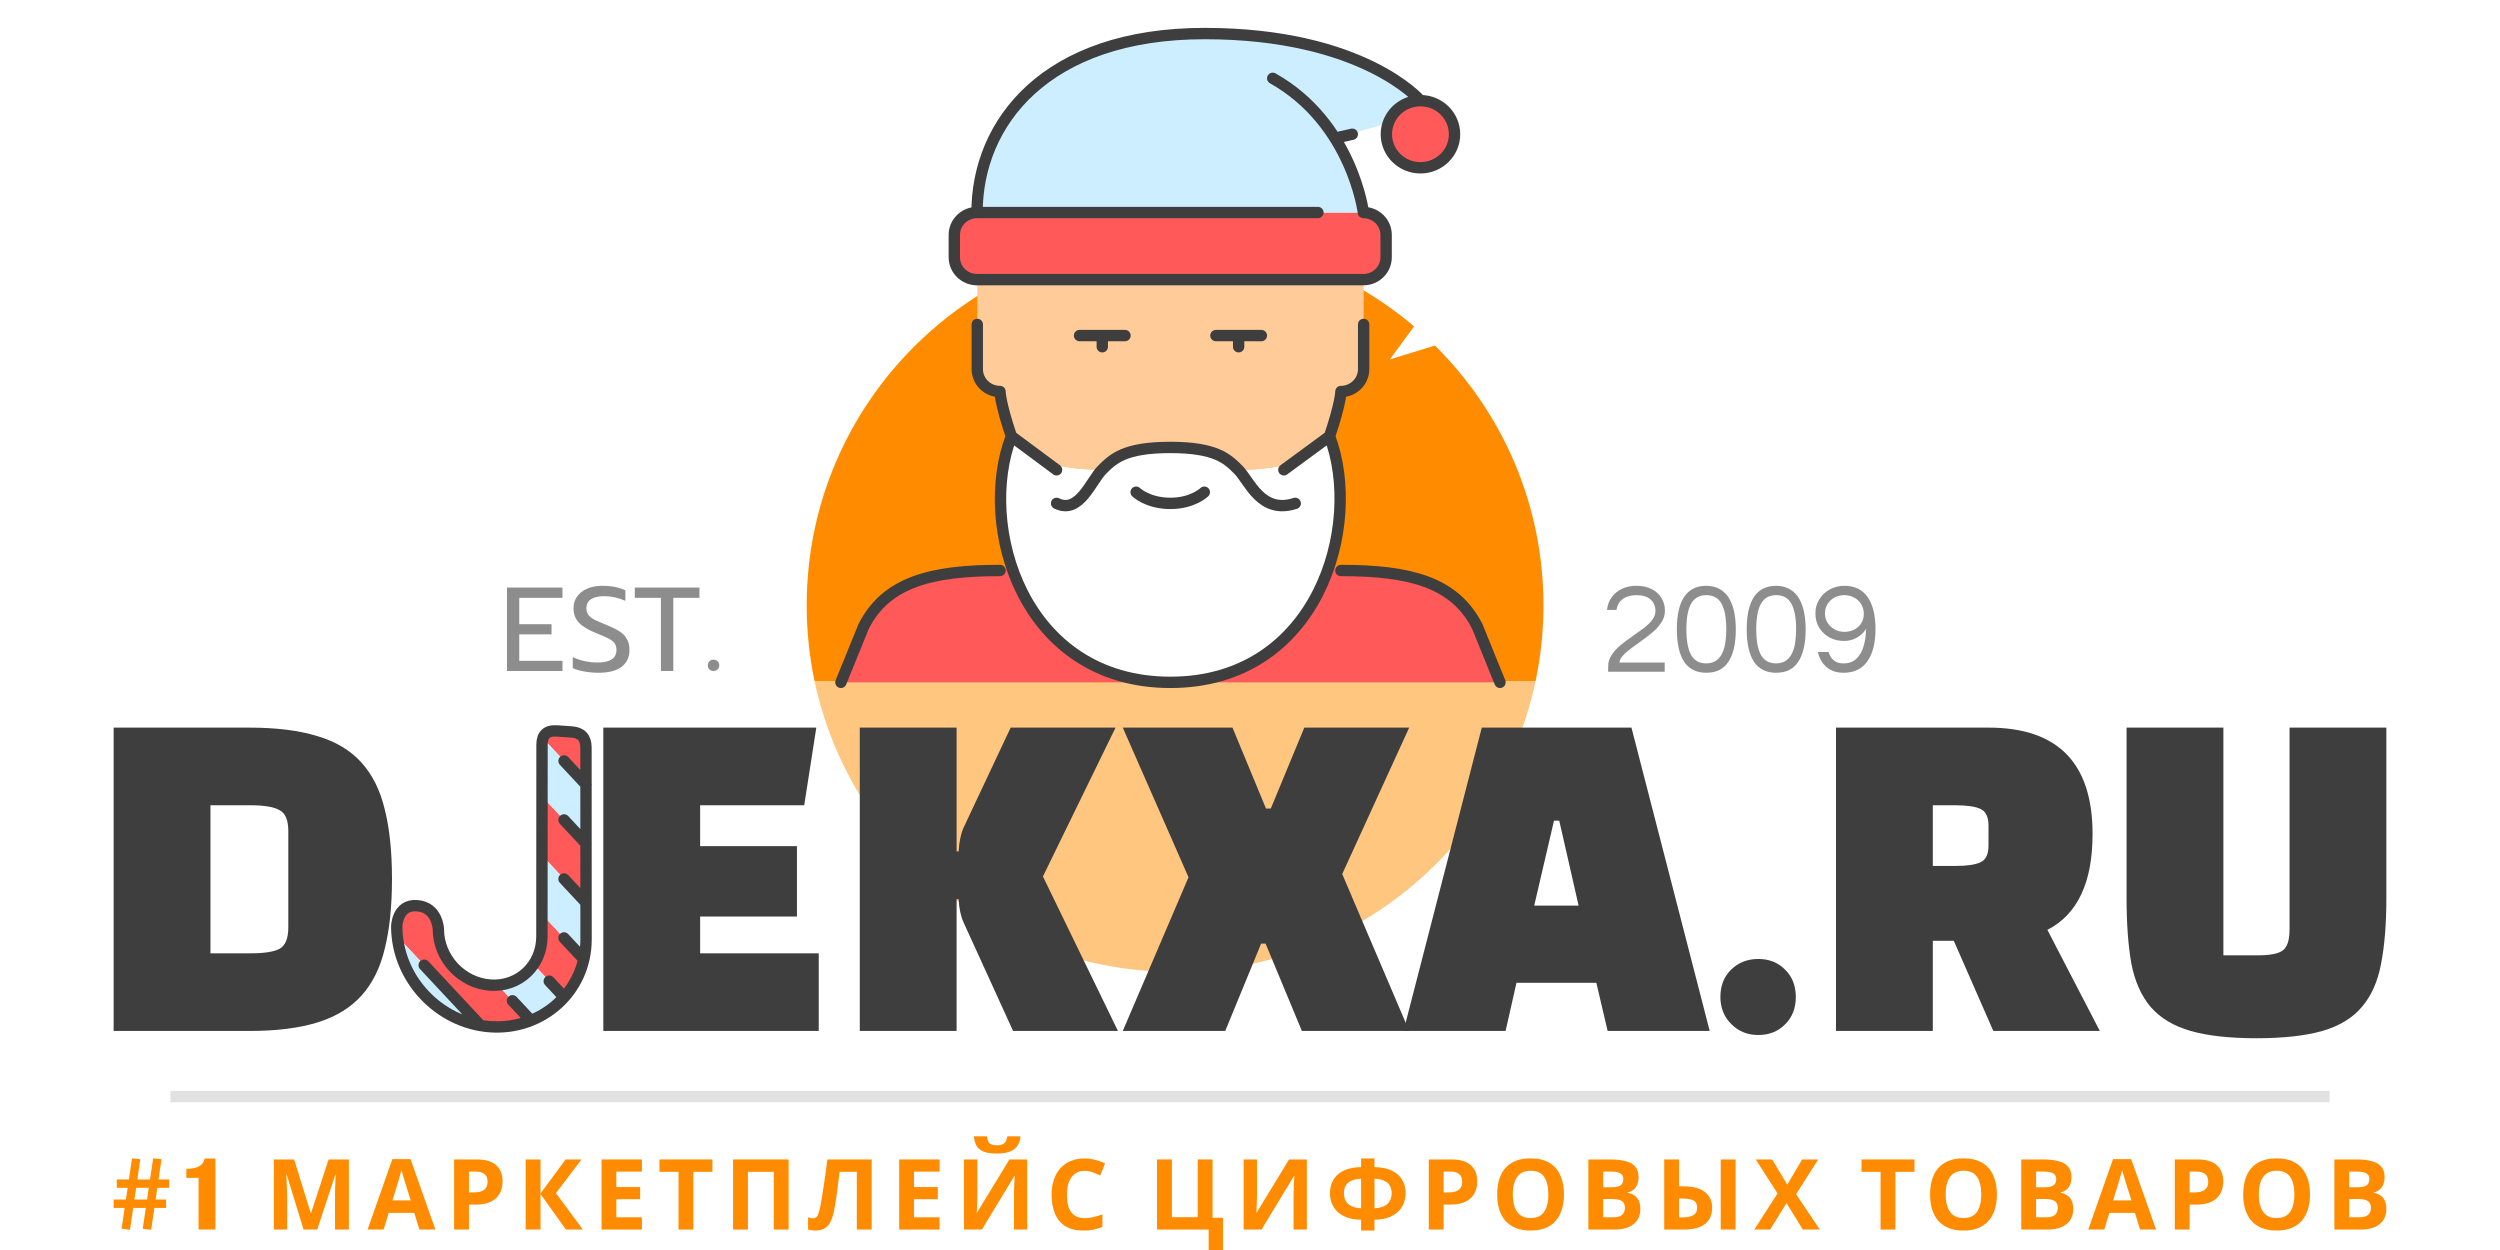 <svg width="200" height="100" viewBox="0 0 200 110" fill="none" xmlns="http://www.w3.org/2000/svg">
<path d="M2.348 102.01L1.44 108.224L0.701 108.129L1.617 101.936L2.348 102.01ZM4.212 102.01L3.304 108.224L2.56 108.129L3.477 101.936L4.212 102.01ZM4.614 105.562V106.296H0V105.562H4.614ZM4.891 103.79V104.525H0.277V103.79H4.891Z" fill="#FF8C00"/>
<path d="M7.473 108.202V103.652H6.396V102.857C6.748 102.857 7.036 102.819 7.261 102.744C7.489 102.669 7.662 102.564 7.78 102.429C7.901 102.293 7.973 102.135 7.996 101.953H8.956V108.202H7.473Z" fill="#FF8C00"/>
<path d="M16.715 108.202L15.227 103.362H15.193C15.198 103.477 15.207 103.65 15.218 103.881C15.23 104.111 15.242 104.359 15.253 104.624C15.264 104.883 15.27 105.12 15.27 105.333V108.202H14.103V102.031H15.884L17.346 106.75H17.372L18.92 102.031H20.702V108.202H19.482V105.281C19.482 105.085 19.485 104.86 19.491 104.607C19.502 104.353 19.511 104.114 19.517 103.889C19.528 103.659 19.537 103.486 19.543 103.371H19.508L17.917 108.202H16.715Z" fill="#FF8C00"/>
<path d="M26.906 108.202L26.456 106.733H24.207L23.758 108.202H22.348L24.527 102.005H26.127L28.315 108.202H26.906ZM25.695 104.201C25.666 104.103 25.629 103.979 25.582 103.829C25.536 103.679 25.49 103.526 25.444 103.371C25.398 103.215 25.36 103.08 25.332 102.965C25.303 103.08 25.262 103.224 25.211 103.397C25.165 103.564 25.118 103.725 25.072 103.881C25.032 104.031 25 104.137 24.977 104.201L24.536 105.635H26.145L25.695 104.201Z" fill="#FF8C00"/>
<path d="M31.934 102.031C32.73 102.031 33.309 102.204 33.673 102.55C34.042 102.89 34.226 103.359 34.226 103.959C34.226 104.229 34.186 104.489 34.105 104.736C34.024 104.978 33.889 105.197 33.699 105.393C33.514 105.583 33.269 105.733 32.963 105.843C32.658 105.952 32.28 106.007 31.83 106.007H31.268V108.202H29.962V102.031H31.934ZM31.865 103.103H31.268V104.935H31.701C31.949 104.935 32.162 104.903 32.341 104.84C32.519 104.777 32.658 104.676 32.756 104.538C32.854 104.399 32.903 104.221 32.903 104.002C32.903 103.696 32.819 103.472 32.652 103.328C32.485 103.178 32.222 103.103 31.865 103.103Z" fill="#FF8C00"/>
<path d="M41.291 108.202H39.804L37.564 105.073V108.202H36.258V102.031H37.564V105.022L39.778 102.031H41.17L38.922 104.996L41.291 108.202Z" fill="#FF8C00"/>
<path d="M46.488 108.202H42.934V102.031H46.488V103.103H44.239V104.46H46.332V105.532H44.239V107.122H46.488V108.202Z" fill="#FF8C00"/>
<path d="M51.016 108.202H49.71V103.12H48.032V102.031H52.694V103.12H51.016V108.202Z" fill="#FF8C00"/>
<path d="M54.511 108.202V102.031H59.398V108.202H58.092V103.12H55.817V108.202H54.511Z" fill="#FF8C00"/>
<path d="M66.707 108.202H65.401V103.12H63.887C63.852 103.385 63.815 103.673 63.775 103.984C63.74 104.296 63.7 104.613 63.654 104.935C63.613 105.252 63.57 105.555 63.524 105.843C63.478 106.125 63.432 106.376 63.386 106.595C63.31 106.952 63.21 107.257 63.083 107.511C62.962 107.764 62.792 107.957 62.572 108.09C62.359 108.222 62.08 108.289 61.734 108.289C61.618 108.289 61.509 108.28 61.405 108.263C61.301 108.245 61.203 108.222 61.111 108.194V107.122C61.186 107.145 61.258 107.165 61.327 107.182C61.402 107.2 61.483 107.208 61.569 107.208C61.685 107.208 61.78 107.171 61.855 107.096C61.93 107.021 61.996 106.894 62.054 106.716C62.111 106.531 62.169 106.278 62.227 105.955C62.255 105.817 62.29 105.621 62.33 105.367C62.371 105.108 62.417 104.806 62.469 104.46C62.526 104.108 62.584 103.728 62.642 103.319C62.699 102.904 62.754 102.475 62.806 102.031H66.707V108.202Z" fill="#FF8C00"/>
<path d="M72.684 108.202H69.129V102.031H72.684V103.103H70.435V104.46H72.528V105.532H70.435V107.122H72.684V108.202Z" fill="#FF8C00"/>
<path d="M79.806 100C79.778 100.3 79.694 100.565 79.555 100.795C79.417 101.02 79.201 101.196 78.907 101.322C78.613 101.449 78.218 101.513 77.722 101.513C77.215 101.513 76.817 101.452 76.528 101.331C76.246 101.204 76.044 101.029 75.923 100.804C75.802 100.579 75.73 100.311 75.707 100H76.857C76.886 100.317 76.967 100.527 77.099 100.631C77.232 100.735 77.448 100.787 77.748 100.787C77.996 100.787 78.198 100.732 78.353 100.622C78.515 100.507 78.61 100.3 78.639 100H79.806ZM74.833 102.031H76.01V105.013C76.01 105.157 76.007 105.318 76.001 105.497C75.995 105.676 75.99 105.851 75.984 106.024C75.978 106.191 75.972 106.338 75.966 106.465C75.961 106.586 75.955 106.67 75.949 106.716H75.975L78.829 102.031H80.394V108.202H79.227V105.238C79.227 105.082 79.23 104.912 79.236 104.728C79.241 104.538 79.247 104.356 79.253 104.183C79.264 104.01 79.273 103.861 79.279 103.734C79.29 103.601 79.299 103.515 79.305 103.475H79.27L76.407 108.202H74.833V102.031Z" fill="#FF8C00"/>
<path d="M85.439 103.034C85.191 103.034 84.969 103.083 84.773 103.181C84.582 103.279 84.421 103.42 84.288 103.604C84.156 103.783 84.055 104.002 83.986 104.261C83.922 104.52 83.891 104.811 83.891 105.134C83.891 105.572 83.942 105.946 84.046 106.258C84.156 106.563 84.326 106.796 84.556 106.958C84.787 107.119 85.081 107.2 85.439 107.2C85.692 107.2 85.943 107.171 86.191 107.113C86.445 107.056 86.719 106.975 87.013 106.871V107.969C86.742 108.078 86.474 108.159 86.208 108.211C85.943 108.263 85.646 108.289 85.318 108.289C84.683 108.289 84.159 108.159 83.743 107.9C83.334 107.635 83.031 107.266 82.835 106.793C82.639 106.315 82.541 105.759 82.541 105.125C82.541 104.659 82.605 104.232 82.732 103.846C82.859 103.454 83.043 103.117 83.285 102.835C83.533 102.553 83.836 102.334 84.193 102.178C84.556 102.022 84.972 101.945 85.439 101.945C85.744 101.945 86.05 101.985 86.355 102.066C86.667 102.141 86.964 102.244 87.246 102.377L86.822 103.44C86.592 103.33 86.358 103.235 86.122 103.155C85.891 103.074 85.663 103.034 85.439 103.034Z" fill="#FF8C00"/>
<path d="M97.623 107.165V110H96.36V108.202H91.82V102.031H93.126V107.113H95.4V102.031H96.706V107.165H97.623Z" fill="#FF8C00"/>
<path d="M99.441 102.031H100.617V105.013C100.617 105.157 100.615 105.318 100.609 105.497C100.603 105.676 100.597 105.851 100.592 106.024C100.586 106.191 100.58 106.338 100.574 106.465C100.568 106.586 100.563 106.67 100.557 106.716H100.583L103.437 102.031H105.002V108.202H103.835V105.238C103.835 105.082 103.838 104.912 103.843 104.728C103.849 104.538 103.855 104.356 103.861 104.183C103.872 104.01 103.881 103.861 103.887 103.734C103.898 103.601 103.907 103.515 103.913 103.475H103.878L101.015 108.202H99.441V102.031Z" fill="#FF8C00"/>
<path d="M110.955 101.945V102.705C111.629 102.723 112.165 102.841 112.563 103.06C112.967 103.273 113.255 103.549 113.428 103.889C113.607 104.229 113.696 104.601 113.696 105.004C113.696 105.264 113.65 105.529 113.558 105.799C113.471 106.07 113.321 106.321 113.108 106.551C112.9 106.776 112.621 106.961 112.269 107.105C111.917 107.249 111.479 107.326 110.955 107.338V108.289H109.778V107.338C109.248 107.326 108.804 107.249 108.446 107.105C108.095 106.961 107.815 106.773 107.608 106.543C107.4 106.312 107.253 106.065 107.167 105.799C107.08 105.529 107.037 105.264 107.037 105.004C107.037 104.705 107.086 104.419 107.184 104.149C107.282 103.878 107.437 103.636 107.651 103.423C107.864 103.209 108.147 103.039 108.498 102.913C108.85 102.786 109.277 102.717 109.778 102.705V101.945H110.955ZM109.778 103.725C109.404 103.742 109.104 103.809 108.879 103.924C108.66 104.033 108.501 104.18 108.403 104.365C108.311 104.549 108.265 104.759 108.265 104.996C108.265 105.255 108.317 105.483 108.421 105.678C108.53 105.869 108.694 106.021 108.914 106.137C109.138 106.246 109.427 106.309 109.778 106.327V103.725ZM110.955 106.327C111.306 106.309 111.592 106.246 111.811 106.137C112.036 106.021 112.2 105.869 112.304 105.678C112.413 105.483 112.468 105.255 112.468 104.996C112.468 104.759 112.419 104.549 112.321 104.365C112.229 104.18 112.07 104.033 111.845 103.924C111.626 103.809 111.329 103.742 110.955 103.725V106.327Z" fill="#FF8C00"/>
<path d="M117.703 102.031C118.499 102.031 119.079 102.204 119.442 102.55C119.811 102.89 119.995 103.359 119.995 103.959C119.995 104.229 119.955 104.489 119.874 104.736C119.794 104.978 119.658 105.197 119.468 105.393C119.283 105.583 119.038 105.733 118.733 105.843C118.427 105.952 118.049 106.007 117.6 106.007H117.038V108.202H115.732V102.031H117.703ZM117.634 103.103H117.038V104.935H117.47C117.718 104.935 117.931 104.903 118.11 104.84C118.289 104.777 118.427 104.676 118.525 104.538C118.623 104.399 118.672 104.221 118.672 104.002C118.672 103.696 118.589 103.472 118.421 103.328C118.254 103.178 117.992 103.103 117.634 103.103Z" fill="#FF8C00"/>
<path d="M127.631 105.108C127.631 105.586 127.571 106.021 127.45 106.413C127.334 106.799 127.156 107.133 126.914 107.416C126.677 107.698 126.372 107.914 125.997 108.064C125.628 108.214 125.192 108.289 124.691 108.289C124.189 108.289 123.751 108.214 123.376 108.064C123.007 107.908 122.702 107.692 122.46 107.416C122.223 107.133 122.044 106.796 121.923 106.404C121.808 106.013 121.75 105.578 121.75 105.099C121.75 104.46 121.854 103.904 122.062 103.431C122.275 102.959 122.598 102.593 123.03 102.334C123.469 102.069 124.025 101.936 124.7 101.936C125.368 101.936 125.919 102.069 126.351 102.334C126.784 102.593 127.104 102.962 127.311 103.44C127.525 103.912 127.631 104.468 127.631 105.108ZM123.125 105.108C123.125 105.54 123.18 105.912 123.29 106.223C123.399 106.534 123.569 106.773 123.8 106.94C124.031 107.107 124.328 107.191 124.691 107.191C125.066 107.191 125.365 107.107 125.59 106.94C125.821 106.773 125.988 106.534 126.092 106.223C126.201 105.912 126.256 105.54 126.256 105.108C126.256 104.457 126.135 103.947 125.893 103.578C125.651 103.209 125.253 103.025 124.7 103.025C124.331 103.025 124.031 103.109 123.8 103.276C123.569 103.443 123.399 103.682 123.29 103.993C123.18 104.304 123.125 104.676 123.125 105.108Z" fill="#FF8C00"/>
<path d="M131.695 102.031C132.243 102.031 132.701 102.083 133.07 102.187C133.445 102.285 133.725 102.449 133.909 102.679C134.1 102.904 134.195 103.209 134.195 103.596C134.195 103.826 134.157 104.036 134.082 104.226C134.007 104.417 133.898 104.572 133.754 104.693C133.615 104.814 133.445 104.892 133.243 104.927V104.97C133.451 105.01 133.638 105.082 133.806 105.186C133.973 105.29 134.105 105.439 134.203 105.635C134.301 105.831 134.35 106.09 134.35 106.413C134.35 106.788 134.258 107.11 134.074 107.381C133.895 107.646 133.635 107.851 133.295 107.995C132.955 108.133 132.552 108.202 132.085 108.202H129.775V102.031H131.695ZM131.842 104.477C132.223 104.477 132.485 104.417 132.629 104.296C132.779 104.175 132.854 103.999 132.854 103.768C132.854 103.532 132.768 103.362 132.595 103.258C132.422 103.155 132.148 103.103 131.773 103.103H131.081V104.477H131.842ZM131.081 105.514V107.122H131.937C132.33 107.122 132.603 107.047 132.759 106.897C132.915 106.742 132.993 106.537 132.993 106.283C132.993 106.128 132.958 105.993 132.889 105.877C132.825 105.762 132.713 105.673 132.552 105.609C132.39 105.546 132.171 105.514 131.894 105.514H131.081Z" fill="#FF8C00"/>
<path d="M136.451 108.202V102.031H137.757V104.399H138.181C138.751 104.399 139.221 104.48 139.59 104.641C139.959 104.803 140.23 105.024 140.403 105.307C140.582 105.589 140.671 105.912 140.671 106.275C140.671 106.678 140.582 107.024 140.403 107.312C140.225 107.6 139.948 107.822 139.573 107.978C139.204 108.127 138.726 108.202 138.137 108.202H136.451ZM138.103 107.131C138.489 107.131 138.792 107.067 139.011 106.94C139.236 106.814 139.348 106.592 139.348 106.275C139.348 106.056 139.296 105.889 139.193 105.774C139.095 105.658 138.948 105.581 138.751 105.54C138.555 105.494 138.319 105.471 138.042 105.471H137.757V107.131H138.103ZM141.424 108.202V102.031H142.73V108.202H141.424Z" fill="#FF8C00"/>
<path d="M150.144 108.202H148.648L147.212 105.869L145.776 108.202H144.375L146.425 105.022L144.505 102.031H145.949L147.281 104.252L148.587 102.031H149.997L148.059 105.091L150.144 108.202Z" fill="#FF8C00"/>
<path d="M156.795 108.202H155.489V103.12H153.812V102.031H158.473V103.12H156.795V108.202Z" fill="#FF8C00"/>
<path d="M165.726 105.108C165.726 105.586 165.665 106.021 165.544 106.413C165.429 106.799 165.25 107.133 165.008 107.416C164.771 107.698 164.466 107.914 164.091 108.064C163.722 108.214 163.287 108.289 162.785 108.289C162.283 108.289 161.845 108.214 161.47 108.064C161.101 107.908 160.796 107.692 160.554 107.416C160.317 107.133 160.139 106.796 160.018 106.404C159.902 106.013 159.845 105.578 159.845 105.099C159.845 104.46 159.948 103.904 160.156 103.431C160.369 102.959 160.692 102.593 161.124 102.334C161.563 102.069 162.119 101.936 162.794 101.936C163.462 101.936 164.013 102.069 164.446 102.334C164.878 102.593 165.198 102.962 165.406 103.44C165.619 103.912 165.726 104.468 165.726 105.108ZM161.22 105.108C161.22 105.54 161.274 105.912 161.384 106.223C161.494 106.534 161.664 106.773 161.894 106.94C162.125 107.107 162.422 107.191 162.785 107.191C163.16 107.191 163.46 107.107 163.684 106.94C163.915 106.773 164.082 106.534 164.186 106.223C164.296 105.912 164.35 105.54 164.35 105.108C164.35 104.457 164.229 103.947 163.987 103.578C163.745 103.209 163.347 103.025 162.794 103.025C162.425 103.025 162.125 103.109 161.894 103.276C161.664 103.443 161.494 103.682 161.384 103.993C161.274 104.304 161.22 104.676 161.22 105.108Z" fill="#FF8C00"/>
<path d="M169.789 102.031C170.337 102.031 170.796 102.083 171.165 102.187C171.539 102.285 171.819 102.449 172.004 102.679C172.194 102.904 172.289 103.209 172.289 103.596C172.289 103.826 172.251 104.036 172.176 104.226C172.102 104.417 171.992 104.572 171.848 104.693C171.709 104.814 171.539 104.892 171.338 104.927V104.97C171.545 105.01 171.733 105.082 171.9 105.186C172.067 105.29 172.2 105.439 172.298 105.635C172.396 105.831 172.445 106.09 172.445 106.413C172.445 106.788 172.352 107.11 172.168 107.381C171.989 107.646 171.73 107.851 171.389 107.995C171.049 108.133 170.646 108.202 170.179 108.202H167.87V102.031H169.789ZM169.937 104.477C170.317 104.477 170.579 104.417 170.724 104.296C170.873 104.175 170.948 103.999 170.948 103.768C170.948 103.532 170.862 103.362 170.689 103.258C170.516 103.155 170.242 103.103 169.867 103.103H169.175V104.477H169.937ZM169.175 105.514V107.122H170.032C170.424 107.122 170.698 107.047 170.853 106.897C171.009 106.742 171.087 106.537 171.087 106.283C171.087 106.128 171.052 105.993 170.983 105.877C170.92 105.762 170.807 105.673 170.646 105.609C170.484 105.546 170.265 105.514 169.988 105.514H169.175Z" fill="#FF8C00"/>
<path d="M178.325 108.202L177.875 106.733H175.626L175.176 108.202H173.767L175.946 102.005H177.546L179.734 108.202H178.325ZM177.114 104.201C177.085 104.103 177.047 103.979 177.001 103.829C176.955 103.679 176.909 103.526 176.863 103.371C176.817 103.215 176.779 103.08 176.75 102.965C176.722 103.08 176.681 103.224 176.629 103.397C176.583 103.564 176.537 103.725 176.491 103.881C176.451 104.031 176.419 104.137 176.396 104.201L175.955 105.635H177.563L177.114 104.201Z" fill="#FF8C00"/>
<path d="M183.353 102.031C184.149 102.031 184.728 102.204 185.091 102.55C185.46 102.89 185.645 103.359 185.645 103.959C185.645 104.229 185.605 104.489 185.524 104.736C185.443 104.978 185.308 105.197 185.117 105.393C184.933 105.583 184.688 105.733 184.382 105.843C184.077 105.952 183.699 106.007 183.249 106.007H182.687V108.202H181.381V102.031H183.353ZM183.284 103.103H182.687V104.935H183.12C183.367 104.935 183.581 104.903 183.76 104.84C183.938 104.777 184.077 104.676 184.175 104.538C184.273 104.399 184.322 104.221 184.322 104.002C184.322 103.696 184.238 103.472 184.071 103.328C183.904 103.178 183.641 103.103 183.284 103.103Z" fill="#FF8C00"/>
<path d="M193.281 105.108C193.281 105.586 193.22 106.021 193.099 106.413C192.984 106.799 192.805 107.133 192.563 107.416C192.327 107.698 192.021 107.914 191.646 108.064C191.277 108.214 190.842 108.289 190.34 108.289C189.839 108.289 189.401 108.214 189.026 108.064C188.657 107.908 188.351 107.692 188.109 107.416C187.873 107.133 187.694 106.796 187.573 106.404C187.458 106.013 187.4 105.578 187.4 105.099C187.4 104.46 187.504 103.904 187.711 103.431C187.925 102.959 188.247 102.593 188.68 102.334C189.118 102.069 189.674 101.936 190.349 101.936C191.018 101.936 191.569 102.069 192.001 102.334C192.433 102.593 192.753 102.962 192.961 103.44C193.174 103.912 193.281 104.468 193.281 105.108ZM188.775 105.108C188.775 105.54 188.83 105.912 188.939 106.223C189.049 106.534 189.219 106.773 189.45 106.94C189.68 107.107 189.977 107.191 190.34 107.191C190.715 107.191 191.015 107.107 191.24 106.94C191.471 106.773 191.638 106.534 191.742 106.223C191.851 105.912 191.906 105.54 191.906 105.108C191.906 104.457 191.785 103.947 191.543 103.578C191.3 103.209 190.903 103.025 190.349 103.025C189.98 103.025 189.68 103.109 189.45 103.276C189.219 103.443 189.049 103.682 188.939 103.993C188.83 104.304 188.775 104.676 188.775 105.108Z" fill="#FF8C00"/>
<path d="M197.345 102.031C197.893 102.031 198.351 102.083 198.72 102.187C199.095 102.285 199.374 102.449 199.559 102.679C199.749 102.904 199.844 103.209 199.844 103.596C199.844 103.826 199.807 104.036 199.732 104.226C199.657 104.417 199.547 104.572 199.403 104.693C199.265 104.814 199.095 104.892 198.893 104.927V104.97C199.101 105.01 199.288 105.082 199.455 105.186C199.622 105.29 199.755 105.439 199.853 105.635C199.951 105.831 200 106.09 200 106.413C200 106.788 199.908 107.11 199.723 107.381C199.545 107.646 199.285 107.851 198.945 107.995C198.605 108.133 198.201 108.202 197.734 108.202H195.425V102.031H197.345ZM197.492 104.477C197.872 104.477 198.135 104.417 198.279 104.296C198.429 104.175 198.504 103.999 198.504 103.768C198.504 103.532 198.417 103.362 198.244 103.258C198.071 103.155 197.798 103.103 197.423 103.103H196.731V104.477H197.492ZM196.731 105.514V107.122H197.587C197.979 107.122 198.253 107.047 198.409 106.897C198.564 106.742 198.642 106.537 198.642 106.283C198.642 106.128 198.608 105.993 198.538 105.877C198.475 105.762 198.363 105.673 198.201 105.609C198.04 105.546 197.821 105.514 197.544 105.514H196.731Z" fill="#FF8C00"/>
<g filter="url(#filter0_d_1_2)">
<path d="M125.824 49.269C125.824 67.083 111.31 81.525 93.407 81.525C75.503 81.525 60.989 67.083 60.989 49.269C60.989 31.455 75.503 17.014 93.407 17.014C111.31 17.014 125.824 31.455 125.824 49.269Z" fill="#FF8C00"/>
</g>
<g filter="url(#filter1_b_1_2)">
<path d="M149.176 59.93C149.176 63.807 147.819 67.646 145.182 71.228C142.545 74.809 138.679 78.064 133.807 80.805C128.935 83.546 123.15 85.721 116.784 87.205C110.417 88.688 103.594 89.452 96.703 89.452C89.813 89.452 82.989 88.688 76.623 87.205C70.257 85.721 64.472 83.546 59.6 80.805C54.727 78.064 50.862 74.809 48.225 71.228C45.588 67.646 44.231 63.807 44.231 59.93L149.176 59.93Z" fill="white" fill-opacity="0.5"/>
</g>
<path d="M11.928 90.725H0V64.03H11.928C14.318 64.03 16.318 64.279 17.927 64.778C19.537 65.252 20.827 66.023 21.797 67.091C22.767 68.159 23.454 69.535 23.856 71.22C24.282 72.905 24.495 74.945 24.495 77.342C24.495 79.739 24.282 81.791 23.856 83.499C23.454 85.184 22.767 86.56 21.797 87.628C20.827 88.696 19.537 89.479 17.927 89.977C16.318 90.476 14.318 90.725 11.928 90.725ZM12.07 70.864H8.52V83.891H12.07C13.253 83.891 14.094 83.76 14.591 83.499C15.111 83.215 15.371 82.586 15.371 81.613V73.142C15.371 72.169 15.111 71.552 14.591 71.291C14.094 71.006 13.253 70.864 12.07 70.864Z" fill="#3E3E3E"/>
<path d="M60.132 74.459H51.612V70.864H60.771L61.836 64.03H43.092V90.725H62.049V83.891H51.612V80.652H60.132V74.459Z" fill="#3E3E3E"/>
<path d="M74.359 79.121H74.181V90.725H65.661V64.03H74.181V74.922H74.359C74.382 74.495 74.43 74.115 74.501 73.783C74.572 73.427 74.666 73.118 74.784 72.857L78.938 64.03H88.168L81.778 77.128L88.381 90.725H79.151L74.784 81.15C74.666 80.889 74.572 80.593 74.501 80.26C74.43 79.928 74.382 79.549 74.359 79.121Z" fill="#3E3E3E"/>
<path d="M88.804 64.03L94.59 77.2L88.804 90.725H97.821L100.98 83.037H101.371L104.566 90.725H114.009L108.116 76.915L114.009 64.03H104.779L101.832 71.149H101.406L98.46 64.03H88.804Z" fill="#3E3E3E"/>
<path d="M123.45 86.489H130.479L131.473 90.725H140.455L133.568 64.03H120.397L113.51 90.725H122.492L123.45 86.489ZM127.213 72.216L128.917 79.691H125.012L126.752 72.216H127.213Z" fill="#3E3E3E"/>
<path d="M144.731 84.389C145.677 84.389 146.458 84.698 147.074 85.315C147.713 85.932 148.032 86.738 148.032 87.735C148.032 88.731 147.713 89.538 147.074 90.155C146.458 90.772 145.677 91.081 144.731 91.081C143.784 91.081 142.991 90.76 142.352 90.12C141.713 89.479 141.394 88.684 141.394 87.735C141.394 86.738 141.713 85.932 142.352 85.315C142.991 84.698 143.784 84.389 144.731 84.389Z" fill="#3E3E3E"/>
<path d="M170.17 81.827L174.785 90.725H165.413L161.934 82.788H160.088V90.725H151.568V64.03H164.987C171.093 64.03 174.146 67.15 174.146 73.391C174.146 77.662 172.821 80.474 170.17 81.827ZM162.041 70.864H160.088V76.203H162.041C163.082 76.203 163.827 76.096 164.277 75.883C164.75 75.669 164.987 75.183 164.987 74.423V72.644C164.987 71.884 164.75 71.398 164.277 71.184C163.827 70.971 163.082 70.864 162.041 70.864Z" fill="#3E3E3E"/>
<path d="M177.138 64.03H185.658V84.069H188.676C189.764 84.069 190.498 83.927 190.877 83.642C191.279 83.357 191.48 82.74 191.48 81.791V64.03H200V79.015C200 81.293 199.846 83.215 199.539 84.781C199.255 86.347 198.687 87.628 197.835 88.625C197.006 89.598 195.847 90.298 194.356 90.725C192.865 91.152 190.936 91.365 188.569 91.365C186.202 91.365 184.274 91.152 182.783 90.725C181.292 90.298 180.12 89.598 179.268 88.625C178.44 87.652 177.872 86.382 177.564 84.816C177.28 83.227 177.138 81.293 177.138 79.015V64.03Z" fill="#3E3E3E"/>
<path d="M131.518 59.113V58.65C131.518 58.281 131.619 57.947 131.82 57.645C132.021 57.337 132.278 57.051 132.591 56.788C132.904 56.524 133.24 56.272 133.598 56.031C133.955 55.783 134.291 55.542 134.604 55.309C134.917 55.075 135.174 54.834 135.375 54.586C135.576 54.33 135.677 54.059 135.677 53.773C135.677 53.337 135.532 52.994 135.241 52.746C134.958 52.498 134.548 52.373 134.011 52.373C133.519 52.373 133.117 52.486 132.804 52.712C132.498 52.931 132.316 53.25 132.256 53.672H131.418C131.462 53.243 131.6 52.87 131.831 52.554C132.07 52.23 132.375 51.982 132.748 51.809C133.121 51.636 133.534 51.55 133.989 51.55C134.525 51.55 134.98 51.647 135.353 51.843C135.733 52.039 136.02 52.302 136.213 52.633C136.415 52.964 136.515 53.337 136.515 53.751C136.515 54.097 136.422 54.421 136.236 54.722C136.05 55.023 135.807 55.305 135.509 55.568C135.211 55.832 134.894 56.08 134.559 56.313C134.231 56.547 133.914 56.776 133.609 57.002C133.303 57.22 133.05 57.438 132.849 57.657C132.647 57.867 132.536 58.082 132.513 58.3H136.493V59.113H131.518Z" fill="#8D8D8D"/>
<path d="M140.158 59.203C139.286 59.203 138.633 58.88 138.201 58.233C137.776 57.578 137.564 56.626 137.564 55.376C137.564 54.127 137.776 53.179 138.201 52.532C138.633 51.877 139.286 51.55 140.158 51.55C140.664 51.557 141.085 51.67 141.421 51.888C141.756 52.099 142.021 52.385 142.215 52.746C142.408 53.107 142.546 53.514 142.628 53.965C142.71 54.417 142.751 54.887 142.751 55.376C142.751 56.626 142.535 57.578 142.103 58.233C141.678 58.88 141.03 59.203 140.158 59.203ZM140.158 58.379C140.538 58.372 140.843 58.278 141.074 58.097C141.305 57.916 141.48 57.679 141.6 57.386C141.726 57.092 141.808 56.772 141.846 56.426C141.89 56.072 141.913 55.723 141.913 55.376C141.913 54.375 141.775 53.627 141.499 53.13C141.223 52.626 140.776 52.373 140.158 52.373C139.546 52.373 139.099 52.626 138.816 53.13C138.54 53.627 138.402 54.375 138.402 55.376C138.402 56.377 138.54 57.13 138.816 57.634C139.099 58.131 139.546 58.379 140.158 58.379Z" fill="#8D8D8D"/>
<path d="M146.304 59.203C145.432 59.203 144.78 58.88 144.348 58.233C143.923 57.578 143.71 56.626 143.71 55.376C143.71 54.127 143.923 53.179 144.348 52.532C144.78 51.877 145.432 51.55 146.304 51.55C146.811 51.557 147.232 51.67 147.567 51.888C147.903 52.099 148.167 52.385 148.361 52.746C148.555 53.107 148.693 53.514 148.775 53.965C148.857 54.417 148.898 54.887 148.898 55.376C148.898 56.626 148.681 57.578 148.249 58.233C147.824 58.88 147.176 59.203 146.304 59.203ZM146.304 58.379C146.684 58.372 146.99 58.278 147.221 58.097C147.452 57.916 147.627 57.679 147.746 57.386C147.873 57.092 147.955 56.772 147.992 56.426C148.037 56.072 148.059 55.723 148.059 55.376C148.059 54.375 147.921 53.627 147.645 53.13C147.37 52.626 146.923 52.373 146.304 52.373C145.693 52.373 145.246 52.626 144.962 53.13C144.687 53.627 144.549 54.375 144.549 55.376C144.549 56.377 144.687 57.13 144.962 57.634C145.246 58.131 145.693 58.379 146.304 58.379Z" fill="#8D8D8D"/>
<path d="M152.238 59.203C151.768 59.203 151.377 59.113 151.064 58.932C150.751 58.752 150.505 58.522 150.326 58.244C150.155 57.958 150.036 57.668 149.969 57.374H150.908C150.96 57.532 151.034 57.691 151.131 57.849C151.236 57.999 151.377 58.127 151.556 58.233C151.735 58.33 151.962 58.379 152.238 58.379C152.7 58.379 153.073 58.244 153.356 57.973C153.647 57.702 153.859 57.337 153.993 56.878C154.135 56.419 154.206 55.907 154.206 55.343C154.027 55.651 153.762 55.907 153.412 56.11C153.069 56.306 152.689 56.404 152.272 56.404C151.809 56.404 151.385 56.302 150.997 56.099C150.617 55.888 150.315 55.602 150.092 55.241C149.868 54.872 149.756 54.451 149.756 53.977C149.756 53.51 149.872 53.096 150.103 52.735C150.334 52.366 150.643 52.076 151.031 51.865C151.418 51.655 151.843 51.55 152.305 51.55C153.207 51.55 153.889 51.881 154.351 52.543C154.813 53.205 155.044 54.15 155.044 55.376C155.044 56.558 154.809 57.491 154.34 58.176C153.87 58.861 153.17 59.203 152.238 59.203ZM152.305 55.602C152.618 55.602 152.905 55.538 153.166 55.41C153.427 55.275 153.632 55.09 153.781 54.857C153.937 54.616 154.015 54.342 154.015 54.033C154.015 53.702 153.937 53.412 153.781 53.164C153.632 52.915 153.427 52.724 153.166 52.588C152.912 52.445 152.626 52.373 152.305 52.373C151.992 52.373 151.705 52.441 151.444 52.577C151.191 52.712 150.986 52.9 150.829 53.141C150.673 53.382 150.595 53.66 150.595 53.977C150.595 54.285 150.673 54.564 150.829 54.812C150.986 55.053 151.191 55.245 151.444 55.388C151.705 55.531 151.992 55.602 152.305 55.602Z" fill="#8D8D8D"/>
<path fill-rule="evenodd" clip-rule="evenodd" d="M120 55.125L122 60.047H93C100.59 60.047 105.11 55.332 106.95 49.849L108 50.203C114 50.203 118 51.188 120 55.125ZM111.98 20.672V22.641C111.98 23.714 111.09 24.599 110 24.609H109.98H76H75.98C74.88 24.609 73.98 23.723 73.98 22.641V20.672C73.98 19.589 74.88 18.703 75.98 18.703H109.98C111.08 18.703 111.98 19.589 111.98 20.672ZM93 60.047H64L66 55.125C68 51.188 72 50.203 78 50.203L79.02 49.868C80.87 55.351 85.4 60.047 93 60.047ZM115 8.859C116.66 8.859 118 10.178 118 11.812C118 13.447 116.66 14.766 115 14.766C113.34 14.766 112 13.447 112 11.812C112 11.468 112.06 11.133 112.18 10.828C112.58 9.676 113.69 8.859 115 8.859Z" fill="#FF5959"/>
<path fill-rule="evenodd" clip-rule="evenodd" d="M99 41.344L98.99 41.354L98.98 41.344C98 40.359 96.98 39.375 92.98 39.375C88.98 39.375 87.96 40.359 86.98 41.344C80 41.334 79 38.391 79 38.391C78 35.438 78 34.453 78 34.453C76.9 34.453 76 33.567 76 32.484V24.609H109.98H110V32.484C110 33.567 109.1 34.453 108 34.453C108 34.453 108 35.438 107 38.391C107 38.391 106 41.344 99 41.344Z" fill="#FFCC99"/>
<path fill-rule="evenodd" clip-rule="evenodd" d="M98.99 41.353L99 41.344C106 41.344 107 38.39 107 38.39C108.24 41.659 108.27 45.95 106.95 49.849C105.11 55.331 100.59 60.047 93 60.047C85.4 60.047 80.87 55.351 79.02 49.868C77.7 45.97 77.74 41.668 79 38.39C79 38.39 80 41.334 86.98 41.344C87.96 40.359 88.98 39.375 92.98 39.375C96.98 39.375 98 40.359 98.98 41.344L98.99 41.353Z" fill="white"/>
<path fill-rule="evenodd" clip-rule="evenodd" d="M107.49 12.177C109.58 15.514 109.98 18.703 109.98 18.703H75.98C75.98 10.828 82 2.953 96 2.953C110 2.953 115 8.859 115 8.859C113.69 8.859 112.58 9.677 112.18 10.828H112.17L107.56 12.137L107.49 12.177Z" fill="#CCEEFF"/>
<path d="M122 60.047L120 55.125C118 51.188 114 50.203 108 50.203M105.979 18.703H75.979C74.875 18.703 73.979 19.585 73.979 20.672V22.641C73.979 23.727 74.875 24.609 75.979 24.609H109.979C111.084 24.609 111.979 23.727 111.979 22.641V20.672C111.979 19.585 111.084 18.703 109.979 18.703C109.979 18.703 109 10.828 102 6.891M115 8.859C115 8.859 110 2.953 96 2.953C82 2.953 75.979 10.828 75.979 18.703M107 38.391L102.979 41.344M82.979 41.344L79 38.391M89.979 43.312C89.979 43.312 90.979 44.297 93 44.297C94.979 44.297 95.979 43.312 95.979 43.312M103.979 44.297C100.979 45.281 99.959 42.328 98.979 41.344C98 40.359 96.979 39.375 92.979 39.375C88.979 39.375 87.959 40.359 86.979 41.344C86 42.328 84.979 45.281 82.979 44.297M76 28.547V32.484C76 33.571 76.896 34.453 78 34.453C78 34.453 78 35.438 79 38.391C75.979 46.266 79.979 60.047 93 60.047C105.979 60.047 109.979 46.266 107 38.391C108 35.438 108 34.453 108 34.453C109.104 34.453 110 33.571 110 32.484V28.547M64 60.047L66 55.125C68 51.188 72 50.203 78 50.203M107.562 12.14L109 11.812L107.562 12.14ZM115 8.859C113.344 8.859 112 10.181 112 11.812C112 13.444 113.344 14.766 115 14.766C116.656 14.766 118 13.444 118 11.812C118 10.181 116.656 8.859 115 8.859ZM87 30.516V29.531V30.516ZM85 29.531H89H85ZM99 30.516V29.531V30.516ZM97 29.531H101H97Z" stroke="#3E3E3E" stroke-linecap="round" stroke-linejoin="round"/>
<g clip-path="url(#clip0_1_2)">
<path fill-rule="evenodd" clip-rule="evenodd" d="M37.649 70.025L41.526 74.179C41.528 76.032 41.528 77.882 41.53 79.378L37.647 75.217C37.651 73.461 37.651 71.625 37.649 70.025ZM37.645 80.409L41.312 84.338L41.337 84.346C41.049 85.621 40.446 86.767 39.611 87.702L39.572 87.667L36.996 84.907L36.899 84.835C37.372 84.141 37.644 83.29 37.644 82.356L37.645 80.409ZM24.87 81.476C24.87 81.476 24.897 79.531 26.638 79.651C28.477 79.778 28.535 81.735 28.535 81.735C28.534 84.273 30.582 86.468 33.11 86.638C33.331 86.654 33.551 86.656 33.761 86.635L36.67 89.752L36.674 89.755C35.583 90.19 34.372 90.392 33.109 90.305C32.798 90.284 32.497 90.247 32.196 90.191L32.199 90.155L25.018 82.46L24.931 82.464C24.889 82.14 24.87 81.807 24.87 81.476ZM37.974 65.18L37.676 65.179C37.767 64.529 38.188 64.221 38.946 64.273L40.241 64.362C41.105 64.425 41.523 64.866 41.522 65.735C41.522 65.742 41.522 67.072 41.521 68.98L37.974 65.18Z" fill="#FF5959"/>
<path fill-rule="evenodd" clip-rule="evenodd" d="M36.67 89.752L33.761 86.635C35.082 86.537 36.206 85.859 36.899 84.835L36.996 84.907L39.572 87.667L39.611 87.702C38.814 88.595 37.81 89.305 36.674 89.756L36.67 89.752ZM24.931 82.464L25.019 82.46L32.2 90.155L32.196 90.191C28.399 89.511 25.377 86.298 24.931 82.464ZM41.312 84.338L37.645 80.409L37.647 75.217L41.53 79.378L41.529 82.623C41.529 83.22 41.464 83.793 41.337 84.346L41.312 84.338ZM37.654 65.479C37.657 65.372 37.66 65.272 37.676 65.179L37.974 65.18L41.521 68.98C41.524 70.477 41.523 72.326 41.526 74.179L37.649 70.025C37.65 67.442 37.65 65.482 37.654 65.479Z" fill="#CCEEFF"/>
<path d="M39.636 66.962L41.578 69.043M39.635 72.154L41.576 74.234M39.633 77.346L41.574 79.426M39.631 82.538L41.357 84.387M38.334 86.342L39.615 87.715M35.096 88.067L36.715 89.8M27.328 84.936L32.243 90.203M26.682 79.7C28.524 79.826 28.578 81.784 28.578 81.784C28.578 84.319 30.626 86.515 33.155 86.689C35.683 86.863 37.687 84.938 37.688 82.404C37.688 82.404 37.698 65.532 37.698 65.527C37.699 64.669 38.12 64.261 38.99 64.321L40.284 64.411C41.149 64.471 41.566 64.916 41.566 65.785C41.565 65.803 41.573 82.671 41.573 82.671C41.571 87.233 37.704 90.666 33.153 90.352C28.602 90.039 24.913 86.087 24.915 81.525C24.915 81.525 24.942 79.58 26.682 79.7Z" stroke="#3E3E3E" stroke-linecap="round" stroke-linejoin="round"/>
</g>
<path d="M34.615 51.707H39.499V52.61H35.696V54.93H38.535V55.823H35.696V58.153H39.499V59.046H34.615V51.707Z" fill="#8D8D8D"/>
<path d="M42.671 59.203C42.247 59.203 41.827 59.165 41.41 59.088C41.001 59.018 40.665 58.92 40.404 58.794V57.828C41.082 58.143 41.813 58.3 42.597 58.3C43.698 58.3 44.249 57.933 44.249 57.198C44.249 56.946 44.189 56.743 44.069 56.589C43.949 56.435 43.776 56.302 43.55 56.19C43.324 56.071 42.957 55.91 42.448 55.707C41.749 55.427 41.244 55.119 40.933 54.783C40.623 54.447 40.467 54.024 40.467 53.513C40.467 53.128 40.573 52.788 40.785 52.494C40.997 52.193 41.294 51.962 41.675 51.801C42.056 51.633 42.494 51.55 42.989 51.55C43.391 51.55 43.755 51.581 44.08 51.644C44.404 51.707 44.722 51.808 45.033 51.948V52.872C44.419 52.599 43.797 52.463 43.169 52.463C42.66 52.463 42.272 52.554 42.003 52.736C41.735 52.918 41.601 53.177 41.601 53.513C41.601 53.744 41.657 53.94 41.77 54.101C41.89 54.255 42.063 54.395 42.289 54.521C42.522 54.64 42.865 54.79 43.317 54.972C43.818 55.175 44.214 55.368 44.503 55.55C44.793 55.732 45.012 55.956 45.16 56.222C45.316 56.48 45.393 56.806 45.393 57.198C45.393 57.835 45.164 58.328 44.705 58.678C44.246 59.028 43.568 59.203 42.671 59.203Z" fill="#8D8D8D"/>
<path d="M48.16 52.61H45.861V51.707H51.55V52.61H49.251V59.046H48.16V52.61Z" fill="#8D8D8D"/>
<path d="M52.788 59.046C52.647 59.046 52.527 59 52.428 58.909C52.336 58.811 52.29 58.692 52.29 58.552C52.29 58.412 52.336 58.293 52.428 58.195C52.527 58.097 52.647 58.048 52.788 58.048C52.929 58.048 53.05 58.097 53.148 58.195C53.247 58.293 53.297 58.412 53.297 58.552C53.297 58.692 53.247 58.811 53.148 58.909C53.05 59 52.929 59.046 52.788 59.046Z" fill="#8D8D8D"/>
<g filter="url(#filter2_b_1_2)">
<line x1="5" y1="96.5" x2="195" y2="96.5" stroke="black" stroke-opacity="0.12"/>
</g>
<g filter="url(#filter3_f_1_2)">
<path d="M119.425 21.934L119.559 26.528L124.176 27.969L119.641 29.367L119.775 33.962L116.838 30.232L112.304 31.631L115.024 27.927L112.088 24.197L116.705 25.638L119.425 21.934Z" fill="white"/>
</g>
<defs>
<filter id="filter0_d_1_2" x="56.989" y="17.014" width="72.835" height="72.511" filterUnits="userSpaceOnUse" color-interpolation-filters="sRGB">
<feFlood flood-opacity="0" result="BackgroundImageFix"/>
<feColorMatrix in="SourceAlpha" type="matrix" values="0 0 0 0 0 0 0 0 0 0 0 0 0 0 0 0 0 0 127 0" result="hardAlpha"/>
<feOffset dy="4"/>
<feGaussianBlur stdDeviation="2"/>
<feComposite in2="hardAlpha" operator="out"/>
<feColorMatrix type="matrix" values="0 0 0 0 0 0 0 0 0 0 0 0 0 0 0 0 0 0 0.25 0"/>
<feBlend mode="normal" in2="BackgroundImageFix" result="effect1_dropShadow_1_2"/>
<feBlend mode="normal" in="SourceGraphic" in2="effect1_dropShadow_1_2" result="shape"/>
</filter>
<filter id="filter1_b_1_2" x="40.231" y="55.93" width="112.945" height="37.522" filterUnits="userSpaceOnUse" color-interpolation-filters="sRGB">
<feFlood flood-opacity="0" result="BackgroundImageFix"/>
<feGaussianBlur in="BackgroundImageFix" stdDeviation="2"/>
<feComposite in2="SourceAlpha" operator="in" result="effect1_backgroundBlur_1_2"/>
<feBlend mode="normal" in="SourceGraphic" in2="effect1_backgroundBlur_1_2" result="shape"/>
</filter>
<filter id="filter2_b_1_2" x="1" y="92" width="198" height="9" filterUnits="userSpaceOnUse" color-interpolation-filters="sRGB">
<feFlood flood-opacity="0" result="BackgroundImageFix"/>
<feGaussianBlur in="BackgroundImageFix" stdDeviation="2"/>
<feComposite in2="SourceAlpha" operator="in" result="effect1_backgroundBlur_1_2"/>
<feBlend mode="normal" in="SourceGraphic" in2="effect1_backgroundBlur_1_2" result="shape"/>
</filter>
<filter id="filter3_f_1_2" x="107.088" y="16.934" width="22.088" height="22.027" filterUnits="userSpaceOnUse" color-interpolation-filters="sRGB">
<feFlood flood-opacity="0" result="BackgroundImageFix"/>
<feBlend mode="normal" in="SourceGraphic" in2="BackgroundImageFix" result="shape"/>
<feGaussianBlur stdDeviation="2.5" result="effect1_foregroundBlur_1_2"/>
</filter>
<clipPath id="clip0_1_2">
<rect width="30.356" height="28.349" fill="white" transform="translate(36.711 99.535) rotate(-133.021)"/>
</clipPath>
</defs>
</svg>

